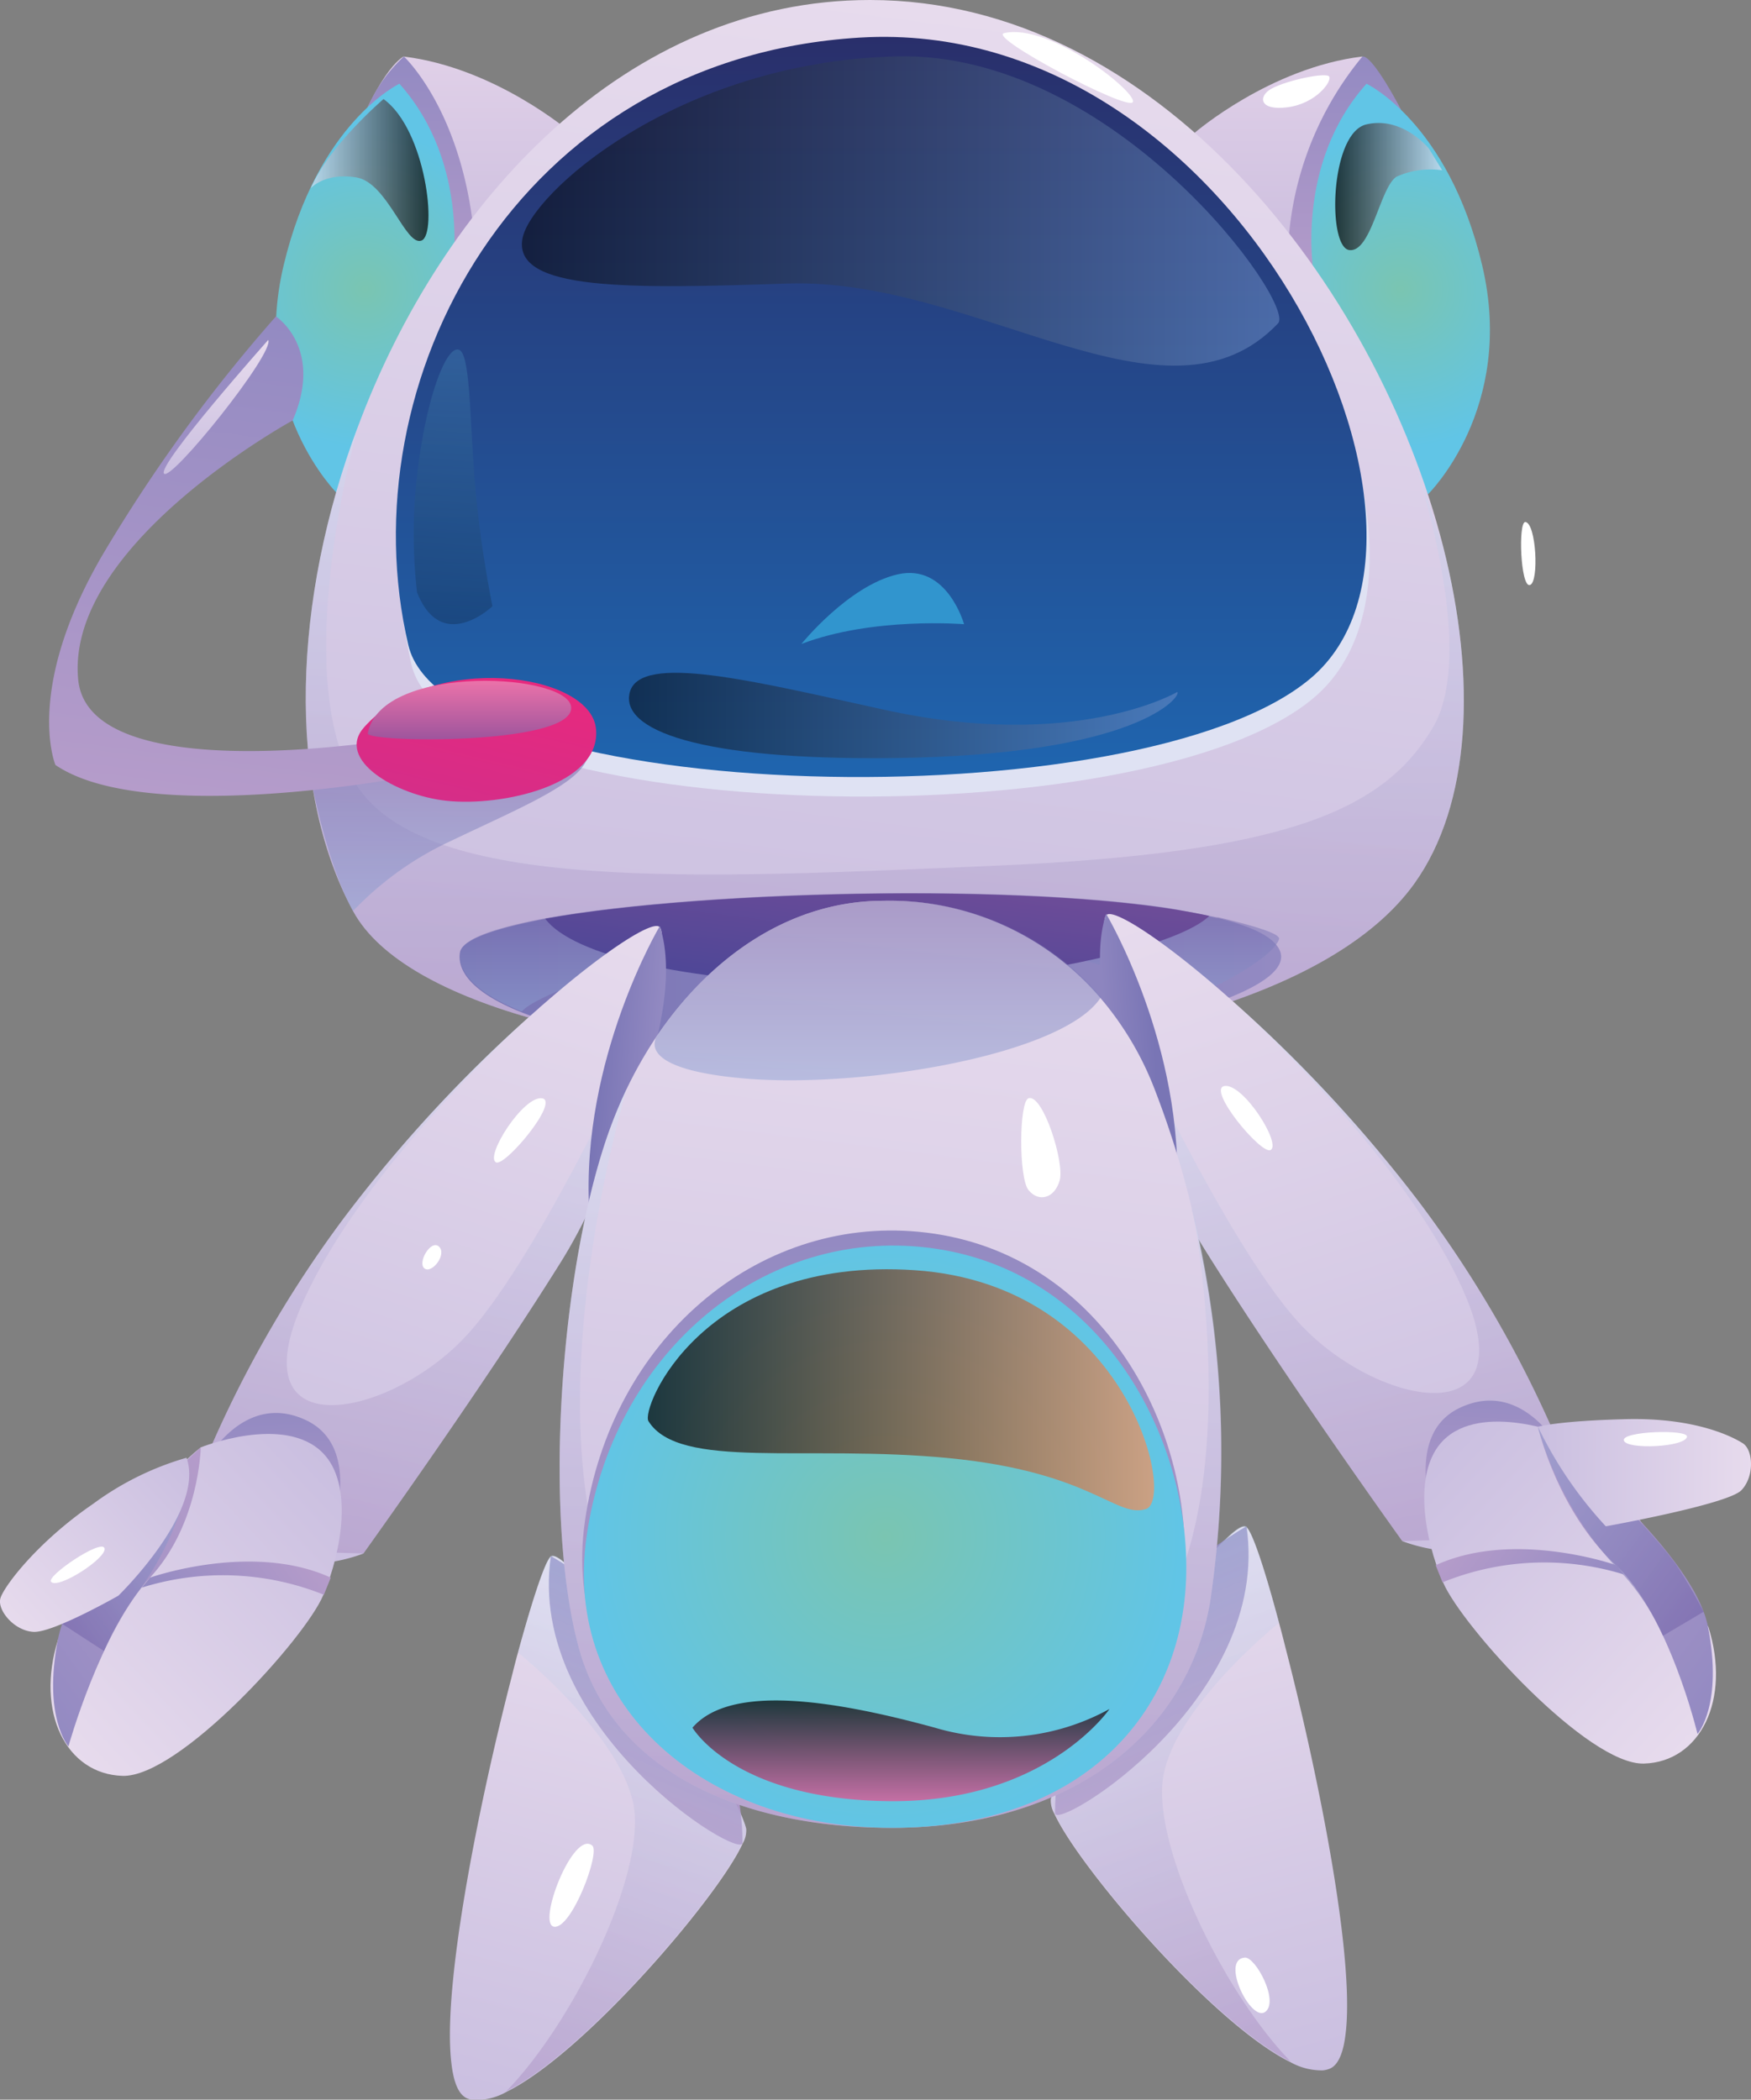 <svg xmlns="http://www.w3.org/2000/svg" xmlns:xlink="http://www.w3.org/1999/xlink" viewBox="0 0 145.32 174.24"><rect x="0" y="0" width="145.32" height="174.24" fill="#808080" stroke="none"/><defs><style>.cls-1{isolation:isolate;}.cls-2{fill:url(#Áåçûìÿííûé_ãðàäèåíò_46);}.cls-3{fill:url(#Áåçûìÿííûé_ãðàäèåíò_28);}.cls-18,.cls-27,.cls-34,.cls-4,.cls-43,.cls-53,.cls-8{opacity:0.3;}.cls-18,.cls-20,.cls-22,.cls-27,.cls-34,.cls-38,.cls-4,.cls-43,.cls-47,.cls-53,.cls-56,.cls-8{mix-blend-mode:multiply;}.cls-4{fill:url(#Áåçûìÿííûé_ãðàäèåíò_153);}.cls-5{fill:url(#Áåçûìÿííûé_ãðàäèåíò_46-2);}.cls-6{fill:url(#Áåçûìÿííûé_ãðàäèåíò_28-2);}.cls-7{fill:#fff;}.cls-8{fill:url(#Áåçûìÿííûé_ãðàäèåíò_153-2);}.cls-9{fill:url(#Áåçûìÿííûé_ãðàäèåíò_264);}.cls-10{fill:url(#Áåçûìÿííûé_ãðàäèåíò_28-3);}.cls-11{fill:url(#Áåçûìÿííûé_ãðàäèåíò_264-2);}.cls-12{fill:url(#Áåçûìÿííûé_ãðàäèåíò_28-4);}.cls-13{fill:url(#Áåçûìÿííûé_ãðàäèåíò_91);}.cls-14{fill:url(#Áåçûìÿííûé_ãðàäèåíò_91-2);}.cls-15{fill:url(#Áåçûìÿííûé_ãðàäèåíò_46-3);}.cls-16{fill:#dfe2f3;}.cls-17{fill:url(#Áåçûìÿííûé_ãðàäèåíò_132);}.cls-18{fill:url(#Áåçûìÿííûé_ãðàäèåíò_153-3);}.cls-19{fill:url(#Áåçûìÿííûé_ãðàäèåíò_36);}.cls-20,.cls-22,.cls-25,.cls-26,.cls-38,.cls-47,.cls-56{opacity:0.5;}.cls-20{fill:url(#Áåçûìÿííûé_ãðàäèåíò_416);}.cls-21{fill:url(#Áåçûìÿííûé_ãðàäèåíò_73);}.cls-22{fill:url(#Áåçûìÿííûé_ãðàäèåíò_416-2);}.cls-23{fill:url(#Áåçûìÿííûé_ãðàäèåíò_28-5);}.cls-24{fill:url(#Áåçûìÿííûé_ãðàäèåíò_8);}.cls-25,.cls-26,.cls-29,.cls-30,.cls-31,.cls-57,.cls-58{mix-blend-mode:screen;}.cls-25{fill:url(#Áåçûìÿííûé_ãðàäèåíò_54);}.cls-26{fill:url(#Áåçûìÿííûé_ãðàäèåíò_54-2);}.cls-27{fill:url(#Áåçûìÿííûé_ãðàäèåíò_153-4);}.cls-28{fill:url(#Áåçûìÿííûé_ãðàäèåíò_65);}.cls-29{opacity:0.2;fill:url(#Áåçûìÿííûé_ãðàäèåíò_126);}.cls-30,.cls-31,.cls-57,.cls-58{opacity:0.72;}.cls-30{fill:url(#Áåçûìÿííûé_ãðàäèåíò_134);}.cls-31{fill:url(#Áåçûìÿííûé_ãðàäèåíò_143);}.cls-32{fill:url(#Áåçûìÿííûé_ãðàäèåíò_46-4);}.cls-33{fill:url(#Áåçûìÿííûé_ãðàäèåíò_46-5);}.cls-34{fill:url(#Áåçûìÿííûé_ãðàäèåíò_153-5);}.cls-35{fill:url(#Áåçûìÿííûé_ãðàäèåíò_28-6);}.cls-36{fill:url(#Áåçûìÿííûé_ãðàäèåíò_46-6);}.cls-37{fill:url(#Áåçûìÿííûé_ãðàäèåíò_28-7);}.cls-38{fill:url(#Áåçûìÿííûé_ãðàäèåíò_416-3);}.cls-39{fill:url(#Áåçûìÿííûé_ãðàäèåíò_46-7);}.cls-40{fill:url(#Áåçûìÿííûé_ãðàäèåíò_28-8);}.cls-41{fill:url(#Áåçûìÿííûé_ãðàäèåíò_36-2);}.cls-42{fill:url(#Áåçûìÿííûé_ãðàäèåíò_46-8);}.cls-43{fill:url(#Áåçûìÿííûé_ãðàäèåíò_153-6);}.cls-44{fill:url(#Áåçûìÿííûé_ãðàäèåíò_28-9);}.cls-45{fill:url(#Áåçûìÿííûé_ãðàäèåíò_46-9);}.cls-46{fill:url(#Áåçûìÿííûé_ãðàäèåíò_28-10);}.cls-47{fill:url(#Áåçûìÿííûé_ãðàäèåíò_416-4);}.cls-48{fill:url(#Áåçûìÿííûé_ãðàäèåíò_46-10);}.cls-49{fill:url(#Áåçûìÿííûé_ãðàäèåíò_28-11);}.cls-50{fill:url(#Áåçûìÿííûé_ãðàäèåíò_36-3);}.cls-51{fill:#3195ce;}.cls-52{fill:url(#Áåçûìÿííûé_ãðàäèåíò_46-11);}.cls-53{fill:url(#Áåçûìÿííûé_ãðàäèåíò_153-7);}.cls-54{fill:url(#Áåçûìÿííûé_ãðàäèåíò_28-12);}.cls-55{fill:url(#Áåçûìÿííûé_ãðàäèåíò_91-3);}.cls-56{fill:url(#Áåçûìÿííûé_ãðàäèåíò_416-5);}.cls-57{fill:url(#Áåçûìÿííûé_ãðàäèåíò_27);}.cls-58{fill:url(#Áåçûìÿííûé_ãðàäèåíò_39);}</style><linearGradient id="Áåçûìÿííûé_ãðàäèåíò_46" x1="102.42" y1="124.4" x2="108.07" y2="79.42" gradientTransform="translate(-30.94 106.85) rotate(-22.2)" gradientUnits="userSpaceOnUse"><stop offset="0" stop-color="#cabfe0"/><stop offset="1" stop-color="#e7dbed"/></linearGradient><linearGradient id="Áåçûìÿííûé_ãðàäèåíò_28" x1="106.63" y1="97.16" x2="106.63" y2="80.82" gradientTransform="translate(-30.94 106.85) rotate(-22.2)" gradientUnits="userSpaceOnUse"><stop offset="0" stop-color="#b59cca"/><stop offset="1" stop-color="#938ac2"/></linearGradient><linearGradient id="Áåçûìÿííûé_ãðàäèåíò_153" x1="106.7" y1="123.34" x2="106.7" y2="80.69" gradientTransform="translate(-30.94 106.85) rotate(-22.2)" gradientUnits="userSpaceOnUse"><stop offset="0" stop-color="#926aab"/><stop offset="1" stop-color="#cdeafc"/></linearGradient><linearGradient id="Áåçûìÿííûé_ãðàäèåíò_46-2" x1="314.05" y1="213.42" x2="319.7" y2="168.44" gradientTransform="matrix(-0.93, -0.38, -0.38, 0.93, 421.4, 106.85)" xlink:href="#Áåçûìÿííûé_ãðàäèåíò_46"/><linearGradient id="Áåçûìÿííûé_ãðàäèåíò_28-2" x1="318.26" y1="186.18" x2="318.26" y2="169.83" gradientTransform="matrix(-0.93, -0.38, -0.38, 0.93, 421.4, 106.85)" xlink:href="#Áåçûìÿííûé_ãðàäèåíò_28"/><linearGradient id="Áåçûìÿííûé_ãðàäèåíò_153-2" x1="318.33" y1="212.35" x2="318.33" y2="169.71" gradientTransform="matrix(-0.93, -0.38, -0.38, 0.93, 421.4, 106.85)" xlink:href="#Áåçûìÿííûé_ãðàäèåíò_153"/><linearGradient id="Áåçûìÿííûé_ãðàäèåíò_264" x1="-696.86" y1="49.61" x2="-696.86" y2="14.94" gradientTransform="matrix(-1, 0, 0, 1, -653.5, 0)" gradientUnits="userSpaceOnUse"><stop offset="0" stop-color="#b6abd4"/><stop offset="1" stop-color="#e0d0e8"/></linearGradient><linearGradient id="Áåçûìÿííûé_ãðàäèåíò_28-3" x1="40.88" y1="36.51" x2="40.88" y2="14.94" gradientTransform="matrix(1, 0, 0, 1, 0, 0)" xlink:href="#Áåçûìÿííûé_ãðàäèåíò_28"/><linearGradient id="Áåçûìÿííûé_ãðàäèåíò_264-2" x1="114.89" y1="49.61" x2="114.89" y2="14.94" gradientTransform="matrix(1, 0, 0, 1, 0, 0)" xlink:href="#Áåçûìÿííûé_ãðàäèåíò_264"/><linearGradient id="Áåçûìÿííûé_ãðàäèåíò_28-4" x1="117.41" y1="33.78" x2="117.41" y2="14.93" gradientTransform="matrix(1, 0, 0, 1, 0, 0)" xlink:href="#Áåçûìÿííûé_ãðàäèåíò_28"/><radialGradient id="Áåçûìÿííûé_ãðàäèåíò_91" cx="122.09" cy="34.24" r="13.14" gradientUnits="userSpaceOnUse"><stop offset="0" stop-color="#7ac5b1"/><stop offset="1" stop-color="#61c5e6"/></radialGradient><radialGradient id="Áåçûìÿííûé_ãðàäèåíò_91-2" cx="36.16" cy="34.24" r="13.14" xlink:href="#Áåçûìÿííûé_ãðàäèåíò_91"/><linearGradient id="Áåçûìÿííûé_ãðàäèåíò_46-3" x1="75.39" y1="98.79" x2="86.41" y2="11.02" gradientTransform="matrix(1, 0, 0, 1, 0, 0)" xlink:href="#Áåçûìÿííûé_ãðàäèåíò_46"/><linearGradient id="Áåçûìÿííûé_ãðàäèåíò_132" x1="78.99" y1="74.73" x2="78.99" y2="13.31" gradientUnits="userSpaceOnUse"><stop offset="0" stop-color="#1f65af"/><stop offset="1" stop-color="#292f6b"/></linearGradient><linearGradient id="Áåçûìÿííûé_ãðàäèåíò_153-3" x1="79.29" y1="97.98" x2="79.29" y2="45.67" gradientTransform="matrix(1, 0, 0, 1, 0, 0)" xlink:href="#Áåçûìÿííûé_ãðàäèåíò_153"/><linearGradient id="Áåçûìÿííûé_ãðàäèåíò_36" x1="44.03" y1="91.18" x2="112.2" y2="91.18" gradientUnits="userSpaceOnUse"><stop offset="0" stop-color="#7975b5"/><stop offset="1" stop-color="#938ac2"/></linearGradient><linearGradient id="Áåçûìÿííûé_ãðàäèåíò_416" x1="78.01" y1="94.22" x2="78.01" y2="84.39" gradientUnits="userSpaceOnUse"><stop offset="0" stop-color="#8fa3d4"/><stop offset="1" stop-color="#6e5ca4"/></linearGradient><linearGradient id="Áåçûìÿííûé_ãðàäèåíò_73" x1="77.84" y1="92.83" x2="79.12" y2="82.64" gradientUnits="userSpaceOnUse"><stop offset="0" stop-color="#4f4797"/><stop offset="1" stop-color="#6d4c98"/></linearGradient><linearGradient id="Áåçûìÿííûé_ãðàäèåíò_416-2" x1="43.21" y1="85.85" x2="43.21" y2="72.06" xlink:href="#Áåçûìÿííûé_ãðàäèåíò_416"/><linearGradient id="Áåçûìÿííûé_ãðàäèåíò_28-5" x1="24.49" y1="76.84" x2="29.55" y2="36.61" gradientTransform="matrix(1, 0, 0, 1, 0, 0)" xlink:href="#Áåçûìÿííûé_ãðàäèåíò_28"/><linearGradient id="Áåçûìÿííûé_ãðàäèåíò_8" x1="39.13" y1="0.56" x2="39.13" y2="-10.78" gradientTransform="matrix(0.97, 0.23, -0.23, 0.97, 6.15, 67.57)" gradientUnits="userSpaceOnUse"><stop offset="0" stop-color="#d52d88"/><stop offset="1" stop-color="#e7297e"/></linearGradient><linearGradient id="Áåçûìÿííûé_ãðàäèåíò_54" x1="49.16" y1="27.76" x2="112" y2="27.76" gradientUnits="userSpaceOnUse"><stop offset="0" stop-color="#010101"/><stop offset="1" stop-color="#7293cc"/></linearGradient><linearGradient id="Áåçûìÿííûé_ãðàäèåíò_54-2" x1="58.05" y1="69.62" x2="103.58" y2="69.62" xlink:href="#Áåçûìÿííûé_ãðàäèåíò_54"/><linearGradient id="Áåçûìÿííûé_ãðàäèåíò_153-4" x1="122.86" y1="48.06" x2="122.86" y2="46.64" gradientTransform="matrix(1, 0, 0, 1, 0, 0)" xlink:href="#Áåçûìÿííûé_ãðàäèåíò_153"/><linearGradient id="Áåçûìÿííûé_ãðàäèåíò_65" x1="44.81" y1="71.59" x2="44.81" y2="66.77" gradientUnits="userSpaceOnUse"><stop offset="0" stop-color="#9e559d"/><stop offset="1" stop-color="#eb72a9"/></linearGradient><linearGradient id="Áåçûìÿííûé_ãðàäèåíò_126" x1="42.78" y1="39.11" x2="42.78" y2="16.33" gradientTransform="translate(3.09 20.08) rotate(3.92)" gradientUnits="userSpaceOnUse"><stop offset="0" stop-color="#010101"/><stop offset="1" stop-color="#60c4e5"/></linearGradient><linearGradient id="Áåçûìÿííûé_ãðàäèåíò_134" x1="116.68" y1="25.72" x2="125.54" y2="25.72" gradientUnits="userSpaceOnUse"><stop offset="0" stop-color="#010101"/><stop offset="1" stop-color="#d5e0f4"/></linearGradient><linearGradient id="Áåçûìÿííûé_ãðàäèåíò_143" x1="31.65" y1="24.36" x2="41.42" y2="24.36" gradientUnits="userSpaceOnUse"><stop offset="0" stop-color="#d5e0f4"/><stop offset="1" stop-color="#010101"/></linearGradient><linearGradient id="Áåçûìÿííûé_ãðàäèåíò_46-4" x1="23.64" y1="43.74" x2="23.64" y2="32.48" gradientTransform="matrix(1, 0.02, -0.02, 1, 0.78, 5.53)" xlink:href="#Áåçûìÿííûé_ãðàäèåíò_46"/><linearGradient id="Áåçûìÿííûé_ãðàäèåíò_46-5" x1="45.54" y1="168.23" x2="53.09" y2="108.11" gradientTransform="translate(19.12 -32.2) rotate(10.82)" xlink:href="#Áåçûìÿííûé_ãðàäèåíò_46"/><linearGradient id="Áåçûìÿííûé_ãðàäèåíò_153-5" x1="48.62" y1="167.09" x2="48.62" y2="116.57" gradientTransform="translate(19.12 -32.2) rotate(10.82)" xlink:href="#Áåçûìÿííûé_ãðàäèåíò_153"/><linearGradient id="Áåçûìÿííûé_ãðàäèåíò_28-6" x1="31.55" y1="149.99" x2="30.25" y2="137.18" gradientTransform="translate(5.78 -11.29) rotate(3.72)" xlink:href="#Áåçûìÿííûé_ãðàäèåíò_28"/><linearGradient id="Áåçûìÿííûé_ãðàäèåíò_46-6" x1="62.5" y1="81.53" x2="66.51" y2="49.65" gradientTransform="matrix(0.59, 0.81, 0.81, -0.59, -69.11, 129.72)" xlink:href="#Áåçûìÿííûé_ãðàäèåíò_46"/><linearGradient id="Áåçûìÿííûé_ãðàäèåíò_28-7" x1="61.51" y1="73.47" x2="61.51" y2="49.91" gradientTransform="matrix(0.59, 0.81, 0.81, -0.59, -69.11, 129.72)" xlink:href="#Áåçûìÿííûé_ãðàäèåíò_28"/><linearGradient id="Áåçûìÿííûé_ãðàäèåíò_416-3" x1="60.76" y1="69.17" x2="60.76" y2="55.53" gradientTransform="matrix(0.59, 0.81, 0.81, -0.59, -69.11, 129.72)" xlink:href="#Áåçûìÿííûé_ãðàäèåíò_416"/><linearGradient id="Áåçûìÿííûé_ãðàäèåíò_46-7" x1="55.49" y1="72.1" x2="57.97" y2="52.31" gradientTransform="matrix(0.59, 0.81, 0.81, -0.59, -69.11, 129.72)" xlink:href="#Áåçûìÿííûé_ãðàäèåíò_46"/><linearGradient id="Áåçûìÿííûé_ãðàäèåíò_28-8" x1="65.82" y1="75.7" x2="65.82" y2="62.65" gradientTransform="matrix(0.59, 0.81, 0.81, -0.59, -69.11, 129.72)" xlink:href="#Áåçûìÿííûé_ãðàäèåíò_28"/><linearGradient id="Áåçûìÿííûé_ãðàäèåíò_36-2" x1="56.53" y1="106.58" x2="61.88" y2="106.58" gradientTransform="translate(5.78 -11.29) rotate(3.72)" xlink:href="#Áåçûìÿííûé_ãðàäèåíò_36"/><linearGradient id="Áåçûìÿííûé_ãðàäèåíò_46-8" x1="434.71" y1="92.78" x2="442.26" y2="32.66" gradientTransform="matrix(-0.98, 0.19, 0.19, 0.98, 535.55, -32.2)" xlink:href="#Áåçûìÿííûé_ãðàäèåíò_46"/><linearGradient id="Áåçûìÿííûé_ãðàäèåíò_153-6" x1="437.79" y1="91.64" x2="437.79" y2="41.12" gradientTransform="matrix(-0.98, 0.19, 0.19, 0.98, 535.55, -32.2)" xlink:href="#Áåçûìÿííûé_ãðàäèåíò_153"/><linearGradient id="Áåçûìÿííûé_ãðàäèåíò_28-9" x1="427.06" y1="123.24" x2="425.75" y2="110.43" gradientTransform="matrix(-1, 0.06, 0.06, 1, 548.89, -11.29)" xlink:href="#Áåçûìÿííûé_ãðàäèåíò_28"/><linearGradient id="Áåçûìÿííûé_ãðàäèåíò_46-9" x1="296.37" y1="401.63" x2="300.37" y2="369.74" gradientTransform="translate(623.78 129.72) rotate(126.3)" xlink:href="#Áåçûìÿííûé_ãðàäèåíò_46"/><linearGradient id="Áåçûìÿííûé_ãðàäèåíò_28-10" x1="295.77" y1="395.78" x2="295.77" y2="370.01" gradientTransform="translate(623.78 129.72) rotate(126.3)" xlink:href="#Áåçûìÿííûé_ãðàäèåíò_28"/><linearGradient id="Áåçûìÿííûé_ãðàäèåíò_416-4" x1="293.32" y1="395.78" x2="293.32" y2="375.62" gradientTransform="translate(623.78 129.72) rotate(126.3)" xlink:href="#Áåçûìÿííûé_ãðàäèåíò_416"/><linearGradient id="Áåçûìÿííûé_ãðàäèåíò_46-10" x1="189.7" y1="446.49" x2="191.91" y2="428.93" gradientTransform="translate(554.58 -108.44) rotate(83.25)" xlink:href="#Áåçûìÿííûé_ãðàäèåíò_46"/><linearGradient id="Áåçûìÿííûé_ãðàäèåíò_28-11" x1="299.68" y1="395.8" x2="299.68" y2="382.74" gradientTransform="translate(623.78 129.72) rotate(126.3)" xlink:href="#Áåçûìÿííûé_ãðàäèåíò_28"/><linearGradient id="Áåçûìÿííûé_ãðàäèåíò_36-3" x1="452.04" y1="79.84" x2="457.39" y2="79.84" gradientTransform="matrix(-1, 0.06, 0.06, 1, 548.89, -11.29)" xlink:href="#Áåçûìÿííûé_ãðàäèåíò_36"/><linearGradient id="Áåçûìÿííûé_ãðàäèåíò_46-11" x1="75.87" y1="161.8" x2="85.44" y2="85.54" gradientTransform="matrix(1, 0, 0, 1, 0, 0)" xlink:href="#Áåçûìÿííûé_ãðàäèåíò_46"/><linearGradient id="Áåçûìÿííûé_ãðàäèåíò_153-7" x1="79.76" y1="161.93" x2="79.76" y2="100.58" gradientTransform="matrix(1, 0, 0, 1, 0, 0)" xlink:href="#Áåçûìÿííûé_ãðàäèåíò_153"/><linearGradient id="Áåçûìÿííûé_ãðàäèåíò_28-12" x1="79.17" y1="160.68" x2="79.17" y2="112.36" gradientTransform="matrix(1, 0, 0, 1, 0, 0)" xlink:href="#Áåçûìÿííûé_ãðàäèåíò_28"/><radialGradient id="Áåçûìÿííûé_ãðàäèåíò_91-3" cx="79.31" cy="137.77" r="24.58" xlink:href="#Áåçûìÿííûé_ãðàäèåíò_91"/><linearGradient id="Áåçûìÿííûé_ãðàäèåíò_416-5" x1="78.7" y1="99.93" x2="78.7" y2="84.97" xlink:href="#Áåçûìÿííûé_ãðàäèåíò_416"/><linearGradient id="Áåçûìÿííûé_ãðàäèåíò_27" x1="59.62" y1="125.58" x2="101.63" y2="125.58" gradientUnits="userSpaceOnUse"><stop offset="0" stop-color="#010101"/><stop offset="1" stop-color="#f39360"/></linearGradient><linearGradient id="Áåçûìÿííûé_ãðàäèåíò_39" x1="80.63" y1="159.72" x2="80.63" y2="151.35" gradientUnits="userSpaceOnUse"><stop offset="0" stop-color="#ea4e8e"/><stop offset="1" stop-color="#010101"/></linearGradient></defs><title>robot</title><g class="cls-1"><g id="Calque_1" data-name="Calque 1"><path class="cls-2" d="M112,144.92c.17.62.34,1.27.52,2,2.67,10.3,5.81,25.74,5,32.14-.18,1.53-.6,2.55-1.29,2.85a2,2,0,0,1-.6.15,5.32,5.32,0,0,1-2.68-.68h0c-6.44-3.16-17.58-16.19-19.59-20.61a2.22,2.22,0,0,1-.3-1.21c1.12-4.45,14.61-23.57,16.19-22.59C109.72,137.17,110.79,140.36,112,144.92Z" transform="translate(-5.85 -10.25)"/><path class="cls-3" d="M93.41,160.71c0,1.59,18-9.43,15.89-23.8C109.3,136.91,93.39,145.68,93.41,160.71Z" transform="translate(-5.85 -10.25)"/><path class="cls-4" d="M112,144.92s-9.3,7.44-9.69,13.45,5.37,17.54,10.65,22.95c-6.44-3.16-17.58-16.19-19.59-20.61a2.22,2.22,0,0,1-.3-1.21c1.12-4.45,14.61-23.57,16.19-22.59C109.72,137.17,110.79,140.36,112,144.92Z" transform="translate(-5.85 -10.25)"/><path class="cls-5" d="M48.84,147.38c-.18.63-.34,1.28-.52,2-2.67,10.3-5.81,25.74-5,32.14.18,1.54.59,2.55,1.29,2.86a1.65,1.65,0,0,0,.6.14,5.16,5.16,0,0,0,2.68-.68h0c6.45-3.16,17.59-16.19,19.6-20.61a2.2,2.2,0,0,0,.29-1.22c-1.12-4.45-14.61-23.56-16.19-22.59C51.15,139.64,50.08,142.83,48.84,147.38Z" transform="translate(-5.85 -10.25)"/><path class="cls-6" d="M67.47,163.17c0,1.6-18-9.43-15.9-23.79C51.57,139.38,67.49,148.15,67.47,163.17Z" transform="translate(-5.85 -10.25)"/><path class="cls-7" d="M55,163.4c.69.56-1.7,6.93-3.16,6.74S53.41,162.09,55,163.4Z" transform="translate(-5.85 -10.25)"/><path class="cls-7" d="M109.16,172.7c.89-.07,2.88,3.64,1.69,4.51S107.1,172.85,109.16,172.7Z" transform="translate(-5.85 -10.25)"/><path class="cls-8" d="M48.84,147.38s9.29,7.45,9.69,13.46-5.38,17.53-10.66,22.95c6.45-3.16,17.59-16.19,19.6-20.61a2.2,2.2,0,0,0,.29-1.22c-1.12-4.45-14.61-23.56-16.19-22.59C51.15,139.64,50.08,142.83,48.84,147.38Z" transform="translate(-5.85 -10.25)"/><path class="cls-9" d="M53.25,21.27S47,15.87,39.34,14.94c0,0-2.34,1.14-5.05,9.58s2.29,25.09,2.29,25.09Z" transform="translate(-5.85 -10.25)"/><path class="cls-10" d="M36.37,19.14a12.6,12.6,0,0,1,3-4.2s6.3,5.81,6,19.69l-1.82,1.88Z" transform="translate(-5.85 -10.25)"/><path class="cls-11" d="M105,21.27s6.25-5.4,13.91-6.33c0,0,2.34,1.14,5,9.58s-2.29,25.09-2.29,25.09Z" transform="translate(-5.85 -10.25)"/><path class="cls-12" d="M118.92,14.94a27,27,0,0,0-6.2,17.33l2.4,1.51,7-14.44S119.78,14.81,118.92,14.94Z" transform="translate(-5.85 -10.25)"/><path class="cls-13" d="M114.89,33.05s-1.65-9.13,4.37-15.85c0,0,6.79,3.2,9.6,15.07s-4.5,19-4.5,19Z" transform="translate(-5.85 -10.25)"/><path class="cls-14" d="M43.37,33.05S45,23.92,39,17.2c0,0-6.79,3.2-9.61,15.07s4.51,19,4.51,19Z" transform="translate(-5.85 -10.25)"/><path class="cls-15" d="M123.24,83.56c-14,19.57-79.55,18.12-88.09,2.29-5.58-10.33-5-25.87.4-40.18,7-18.77,22.28-35.42,42.5-35.42,23.79,0,42.06,23.7,47.57,45.35C128.41,66.55,127.93,77,123.24,83.56Z" transform="translate(-5.85 -10.25)"/><path class="cls-16" d="M40,65.41c3.13,13.33,60.78,14.78,74.94,2.7s-6.23-55-37.47-53.12C48.94,16.71,34.93,43.58,40,65.41Z" transform="translate(-5.85 -10.25)"/><path class="cls-17" d="M39.74,63.79c3.13,13.33,60.78,14.78,74.94,2.7s-6.23-55-37.47-53.12C48.64,15.09,34.63,42,39.74,63.79Z" transform="translate(-5.85 -10.25)"/><path class="cls-18" d="M123.24,83.56c-14,19.57-79.55,18.12-88.09,2.29-5.58-10.33-5-25.87.4-40.18h0c-.23.84-5.73,20.88-.12,29.71,5.74,9,28.44,7.76,52.81,6.72s32.43-4.58,36.52-11.46c3.22-5.4,0-17.34-1.54-22.17l2.39,7.13C128.41,66.55,127.93,77,123.24,83.56Z" transform="translate(-5.85 -10.25)"/><path class="cls-19" d="M78.12,98c-13.63,0-23.46-1.55-29-3.75h0c-3.61-1.44-5.36-3.17-5.1-4.94.16-1.08,2.84-2,7.05-2.8,12.38-2.24,38-2.92,51.82-.83,1.18.19,2.29.38,3.29.61l.62.14.11,0c2.38.58,4.07,1.3,4.82,2.18a1.86,1.86,0,0,1,.39.67C113.44,93.7,90.44,98,78.12,98Z" transform="translate(-5.85 -10.25)"/><path class="cls-20" d="M112,88.19a1.46,1.46,0,0,1-.23.42c-1.33,1.88-6.75,4.32-6.75,4.32S84.2,84.41,67.32,88.19s-18.16,6-18.16,6h0c-3.61-1.44-5.36-3.17-5.1-4.94.16-1.08,2.84-2,7.05-2.8,12.38-2.24,38-2.92,51.82-.83,1.44.26,2.75.52,3.91.75l.11,0C110.21,87.14,112.15,87.77,112,88.19Z" transform="translate(-5.85 -10.25)"/><path class="cls-21" d="M106.21,86.26C103,89.34,87.53,92,78.71,92c-15.79,0-25.39-2.51-27.61-5.51C64.54,84.05,93.63,83.45,106.21,86.26Z" transform="translate(-5.85 -10.25)"/><path class="cls-22" d="M35.15,85.85A26.71,26.71,0,0,1,43.35,80c5.44-2.61,10.43-4.64,11.2-6.74s-14.9-.85-14.9-.85l-7.81,3.38S33.07,82.11,35.15,85.85Z" transform="translate(-5.85 -10.25)"/><path class="cls-23" d="M28.75,36.51s4,2.61,1.39,8.63c0,0-18.89,10.3-17.8,21.51.91,9.36,27,4.83,27,4.83l.94,3.12s-22.18,4.34-29.83-.87c0,0-2.61-6.18,3.85-17.33A130.21,130.21,0,0,1,28.75,36.51Z" transform="translate(-5.85 -10.25)"/><path class="cls-24" d="M36.06,70.61c-2.38,2.69,2.67,5.64,6.82,6.09,4.66.51,12.93-1.34,12.43-6S41.64,64.3,36.06,70.61Z" transform="translate(-5.85 -10.25)"/><path class="cls-25" d="M49.2,30.09c-.72,4.31,8.89,4.13,22,3.69,15.73-.52,31.53,13,40.72,3.3,1.52-1.6-13.54-22.62-31.71-22.15S49.83,26.34,49.2,30.09Z" transform="translate(-5.85 -10.25)"/><path class="cls-26" d="M58.12,67.69c-.83,3.13,5.69,5.65,21.81,5.47,20.42-.23,24-5.16,23.63-5.49,0,0-8.46,5-24.45,1.45C68.56,66.81,59,64.4,58.12,67.69Z" transform="translate(-5.85 -10.25)"/><path class="cls-27" d="M123.1,48.06l-.47-1.42C122.72,46.91,122.89,47.4,123.1,48.06Z" transform="translate(-5.85 -10.25)"/><path class="cls-7" d="M89.18,13c-1.38.32,10.21,6.46,10.68,5.73S93,12.12,89.18,13Z" transform="translate(-5.85 -10.25)"/><path class="cls-7" d="M111.39,17.6c-1.15.62-1.06,1.87,1.33,1.55s3.7-2.18,3.44-2.55S112.69,16.9,111.39,17.6Z" transform="translate(-5.85 -10.25)"/><path class="cls-7" d="M132.45,53.57c-.62-.08-.41,5.46.37,5.23S133.34,53.67,132.45,53.57Z" transform="translate(-5.85 -10.25)"/><path class="cls-28" d="M36.37,71.11c-.14.76,16.49,1,16.88-2S37.47,65.17,36.37,71.11Z" transform="translate(-5.85 -10.25)"/><path class="cls-29" d="M40.46,59.4a42.76,42.76,0,0,1,.12-10.63c.8-6.09,2.44-10,3.41-9.47s.82,6.52,1.4,12.39c.45,4.58,1.33,8.87,1.33,8.87S42.51,64.58,40.46,59.4Z" transform="translate(-5.85 -10.25)"/><path class="cls-30" d="M124.44,22.58s-2.2-2.73-5.21-2S116,30.76,117.83,31s2.55-5.23,3.93-6.09a6.88,6.88,0,0,1,3.78-.53Z" transform="translate(-5.85 -10.25)"/><path class="cls-31" d="M31.65,25.86s1.15-1.31,3.76-.89,4.1,5.77,5.43,5.24.36-9.2-3.16-11.74C37.68,18.47,33.14,22.34,31.65,25.86Z" transform="translate(-5.85 -10.25)"/><path class="cls-32" d="M28.11,38.46S18.9,48.81,19.46,49.55,28.66,39.53,28.11,38.46Z" transform="translate(-5.85 -10.25)"/><path class="cls-33" d="M60,94.3c-1.16,5.92-3.62,14.32-7.63,20.72-6.63,10.6-16.07,23.73-16.36,24.15h0c-4.56,1.71-9.41.64-12.44-.4a21.76,21.76,0,0,1-3-1.27,95.49,95.49,0,0,1,13.94-26.33A116,116,0,0,1,50.48,94l.07-.06c.05-.06.12-.11.18-.17l.11-.09.09-.08.13-.11s0,0,0,0h0c5-4.36,8.89-6.84,9.51-6.33C61,87.41,60.81,90.28,60,94.3Z" transform="translate(-5.85 -10.25)"/><path class="cls-34" d="M60,94.3c-1.16,5.92-3.62,14.32-7.63,20.72-6.63,10.6-16.07,23.73-16.36,24.15h0l-12.44-.4a21.76,21.76,0,0,1-3-1.27,95.49,95.49,0,0,1,13.94-26.33A116,116,0,0,1,50.48,94c-2.85,2.57-14.87,13.83-19.55,24.45-5.34,12.08,7.35,9.46,13.65,2.61S59.87,94.27,59.87,94.27Z" transform="translate(-5.85 -10.25)"/><path class="cls-7" d="M47,106.7c-.89-.54,2.27-5.5,3.82-5.31S47.71,107.16,47,106.7Z" transform="translate(-5.85 -10.25)"/><path class="cls-7" d="M42.25,113.67c-.68-.54-1.79,1.41-1.16,1.85S43,114.29,42.25,113.67Z" transform="translate(-5.85 -10.25)"/><path class="cls-35" d="M22.69,131.93s3.18-6.36,8.55-3.83,1.51,11.26,1.51,11.26-7.18,3.34-12.15-1.86A43.8,43.8,0,0,1,22.69,131.93Z" transform="translate(-5.85 -10.25)"/><path class="cls-36" d="M22.51,130.36s6.9-2.78,10.11.44c2.58,2.59,1.59,8.18.06,11.82s-12,15.15-16.67,15-7.23-5.28-5.34-11.32C10.67,146.26,17.35,134.41,22.51,130.36Z" transform="translate(-5.85 -10.25)"/><path class="cls-37" d="M22.51,130.36s-.1,6.37-4.21,10.81-6.77,14-6.77,14-2.15-2.43-.86-8.93S22.51,130.36,22.51,130.36Z" transform="translate(-5.85 -10.25)"/><path class="cls-38" d="M11,145l3.48,2.26a25.17,25.17,0,0,1,3.12-5.3,26.27,26.27,0,0,0,3.29-6.54Z" transform="translate(-5.85 -10.25)"/><path class="cls-39" d="M21.33,131.22a24.42,24.42,0,0,0-7.77,3.84c-4.64,3.18-7.42,6.88-7.68,7.84s1.12,2.67,2.74,2.77,7.05-3,7.05-3S22.91,135.66,21.33,131.22Z" transform="translate(-5.85 -10.25)"/><path class="cls-40" d="M18.3,141.17s8.46-3,15,0l-.57,1.42A22.53,22.53,0,0,0,17.61,142Z" transform="translate(-5.85 -10.25)"/><path class="cls-7" d="M10.09,141.52c-.44-.46,4.15-3.57,4.43-2.8S10.69,142.17,10.09,141.52Z" transform="translate(-5.85 -10.25)"/><path class="cls-41" d="M60.61,87.1s-6.56,11-5.86,23.59C54.75,110.69,63.27,95.24,60.61,87.1Z" transform="translate(-5.85 -10.25)"/><path class="cls-42" d="M98.24,93.28c1.15,5.91,3.62,14.31,7.63,20.71,6.63,10.6,16.07,23.74,16.36,24.15h0c4.55,1.7,9.41.64,12.43-.41a21,21,0,0,0,3-1.26,95.47,95.47,0,0,0-13.94-26.34A116.92,116.92,0,0,0,107.78,93l-.07-.06-.19-.17-.1-.09a.36.36,0,0,1-.09-.08l-.13-.11,0,0,0,0c-5-4.35-8.89-6.83-9.51-6.32C97.28,86.39,97.45,89.26,98.24,93.28Z" transform="translate(-5.85 -10.25)"/><path class="cls-43" d="M98.24,93.28c1.15,5.91,3.62,14.31,7.63,20.71,6.63,10.6,16.07,23.74,16.36,24.15h0l12.43-.41a21,21,0,0,0,3-1.26,95.47,95.47,0,0,0-13.94-26.34A116.92,116.92,0,0,0,107.78,93c2.85,2.57,14.87,13.82,19.55,24.44,5.33,12.08-7.35,9.47-13.65,2.61s-15.3-26.75-15.3-26.75Z" transform="translate(-5.85 -10.25)"/><path class="cls-7" d="M111.31,105.68c.88-.55-2.27-5.51-3.82-5.31S110.55,106.14,111.31,105.68Z" transform="translate(-5.85 -10.25)"/><path class="cls-44" d="M135.57,130.9s-3.18-6.35-8.55-3.83-1.52,11.27-1.52,11.27,7.18,3.34,12.16-1.86A46.25,46.25,0,0,0,135.57,130.9Z" transform="translate(-5.85 -10.25)"/><path class="cls-45" d="M135.75,129.33s-6.91-2.77-10.12.45c-2.57,2.58-1.58,8.18,0,11.82s12,15.14,16.66,15,7.24-5.28,5.35-11.32C147.59,145.23,140.91,133.38,135.75,129.33Z" transform="translate(-5.85 -10.25)"/><path class="cls-46" d="M133.49,128.65s1.56,6.94,6.47,11.49c4.42,4.12,6.77,14,6.77,14s2.15-2.43.86-8.94S133.49,128.65,133.49,128.65Z" transform="translate(-5.85 -10.25)"/><path class="cls-47" d="M147.24,144l-3.38,2a19.59,19.59,0,0,0-3.22-5,28.37,28.37,0,0,1-7.15-12.3l8,7.35s2,2.05,3.44,4A45.51,45.51,0,0,1,147.24,144Z" transform="translate(-5.85 -10.25)"/><path class="cls-48" d="M133.49,128.65s1.63-.49,7.26-.63c5.79-.15,8.89,1.46,9.74,2s1,2.71-.11,3.89-11.26,3-11.26,3A33.51,33.51,0,0,1,133.49,128.65Z" transform="translate(-5.85 -10.25)"/><path class="cls-49" d="M140,140.14s-8.47-3-15,0l.57,1.42a22.43,22.43,0,0,1,15.06-.65Z" transform="translate(-5.85 -10.25)"/><path class="cls-7" d="M145.86,129.47c.07-.63-5.46-.46-5.24.32S145.74,130.35,145.86,129.47Z" transform="translate(-5.85 -10.25)"/><path class="cls-50" d="M97.65,86.08s6.56,11,5.86,23.58C103.51,109.66,95,94.21,97.65,86.08Z" transform="translate(-5.85 -10.25)"/><path class="cls-51" d="M72.36,63.69s3.9-4.85,8-5.78,5.5,4.14,5.5,4.14S78.29,61.42,72.36,63.69Z" transform="translate(-5.85 -10.25)"/><path class="cls-52" d="M106.28,143.19c-1.91,11.24-12,18.74-26.41,18.74-12.56,0-23.21-4.69-26-15s-1.72-29.36,2-41.23a38.79,38.79,0,0,1,2-5.11h0a35.33,35.33,0,0,1,2.37-4.18,0,0,0,0,0,0,0C64.88,89.48,71.59,85,79.17,85a23,23,0,0,1,18,8.06,26.08,26.08,0,0,1,4.49,7.54,77.11,77.11,0,0,1,3.1,9.93s0,.06,0,.1A84.18,84.18,0,0,1,106.28,143.19Z" transform="translate(-5.85 -10.25)"/><path class="cls-53" d="M106.28,143.19c-1.91,11.24-12,18.74-26.41,18.74-12.56,0-23.21-4.69-26-15s-1.72-29.36,2-41.23a38.79,38.79,0,0,1,2-5.11h0s-7.6,25.2-1.53,41.25,34.39,15.71,44,5c9.12-10.14,4.9-34,4.47-36.27A84.18,84.18,0,0,1,106.28,143.19Z" transform="translate(-5.85 -10.25)"/><path class="cls-54" d="M54.39,136.52c2.15-15.09,14.26-25.32,27.7-24.05,14.5,1.36,22.29,15.2,22.08,27.07s-8.89,21.14-24.44,21.14S52.38,150.63,54.39,136.52Z" transform="translate(-5.85 -10.25)"/><path class="cls-55" d="M54.53,137.77c2.15-15.09,14.25-25.32,27.7-24.05,14.49,1.36,22.28,15.2,22.07,27.07s-8.88,21.14-24.43,21.14S52.52,151.88,54.53,137.77Z" transform="translate(-5.85 -10.25)"/><path class="cls-56" d="M97.22,93c-3.07,4.82-20,7.63-29.78,6.73-8.51-.77-7.22-3.07-7.16-3.36a0,0,0,0,0,0,0C64.88,89.48,71.59,85,79.17,85A23,23,0,0,1,97.22,93Z" transform="translate(-5.85 -10.25)"/><path class="cls-7" d="M91.21,101.39c-.79.26-.83,6.6,0,7.62s2.14.71,2.58-.78S92.4,101,91.21,101.39Z" transform="translate(-5.85 -10.25)"/><path class="cls-57" d="M59.67,128.19c2.55,4.08,13.07,1.91,24.92,3.06s13.86,5,16.36,4.23S99.5,116.87,81.8,115.66,59,127.18,59.67,128.19Z" transform="translate(-5.85 -10.25)"/><path class="cls-58" d="M63.32,153.62s3.48,6,16.41,6.1,18.2-7.65,18.2-7.65a18.85,18.85,0,0,1-14.5,1.55C74.89,151.29,66.45,150,63.32,153.62Z" transform="translate(-5.85 -10.25)"/></g></g></svg>